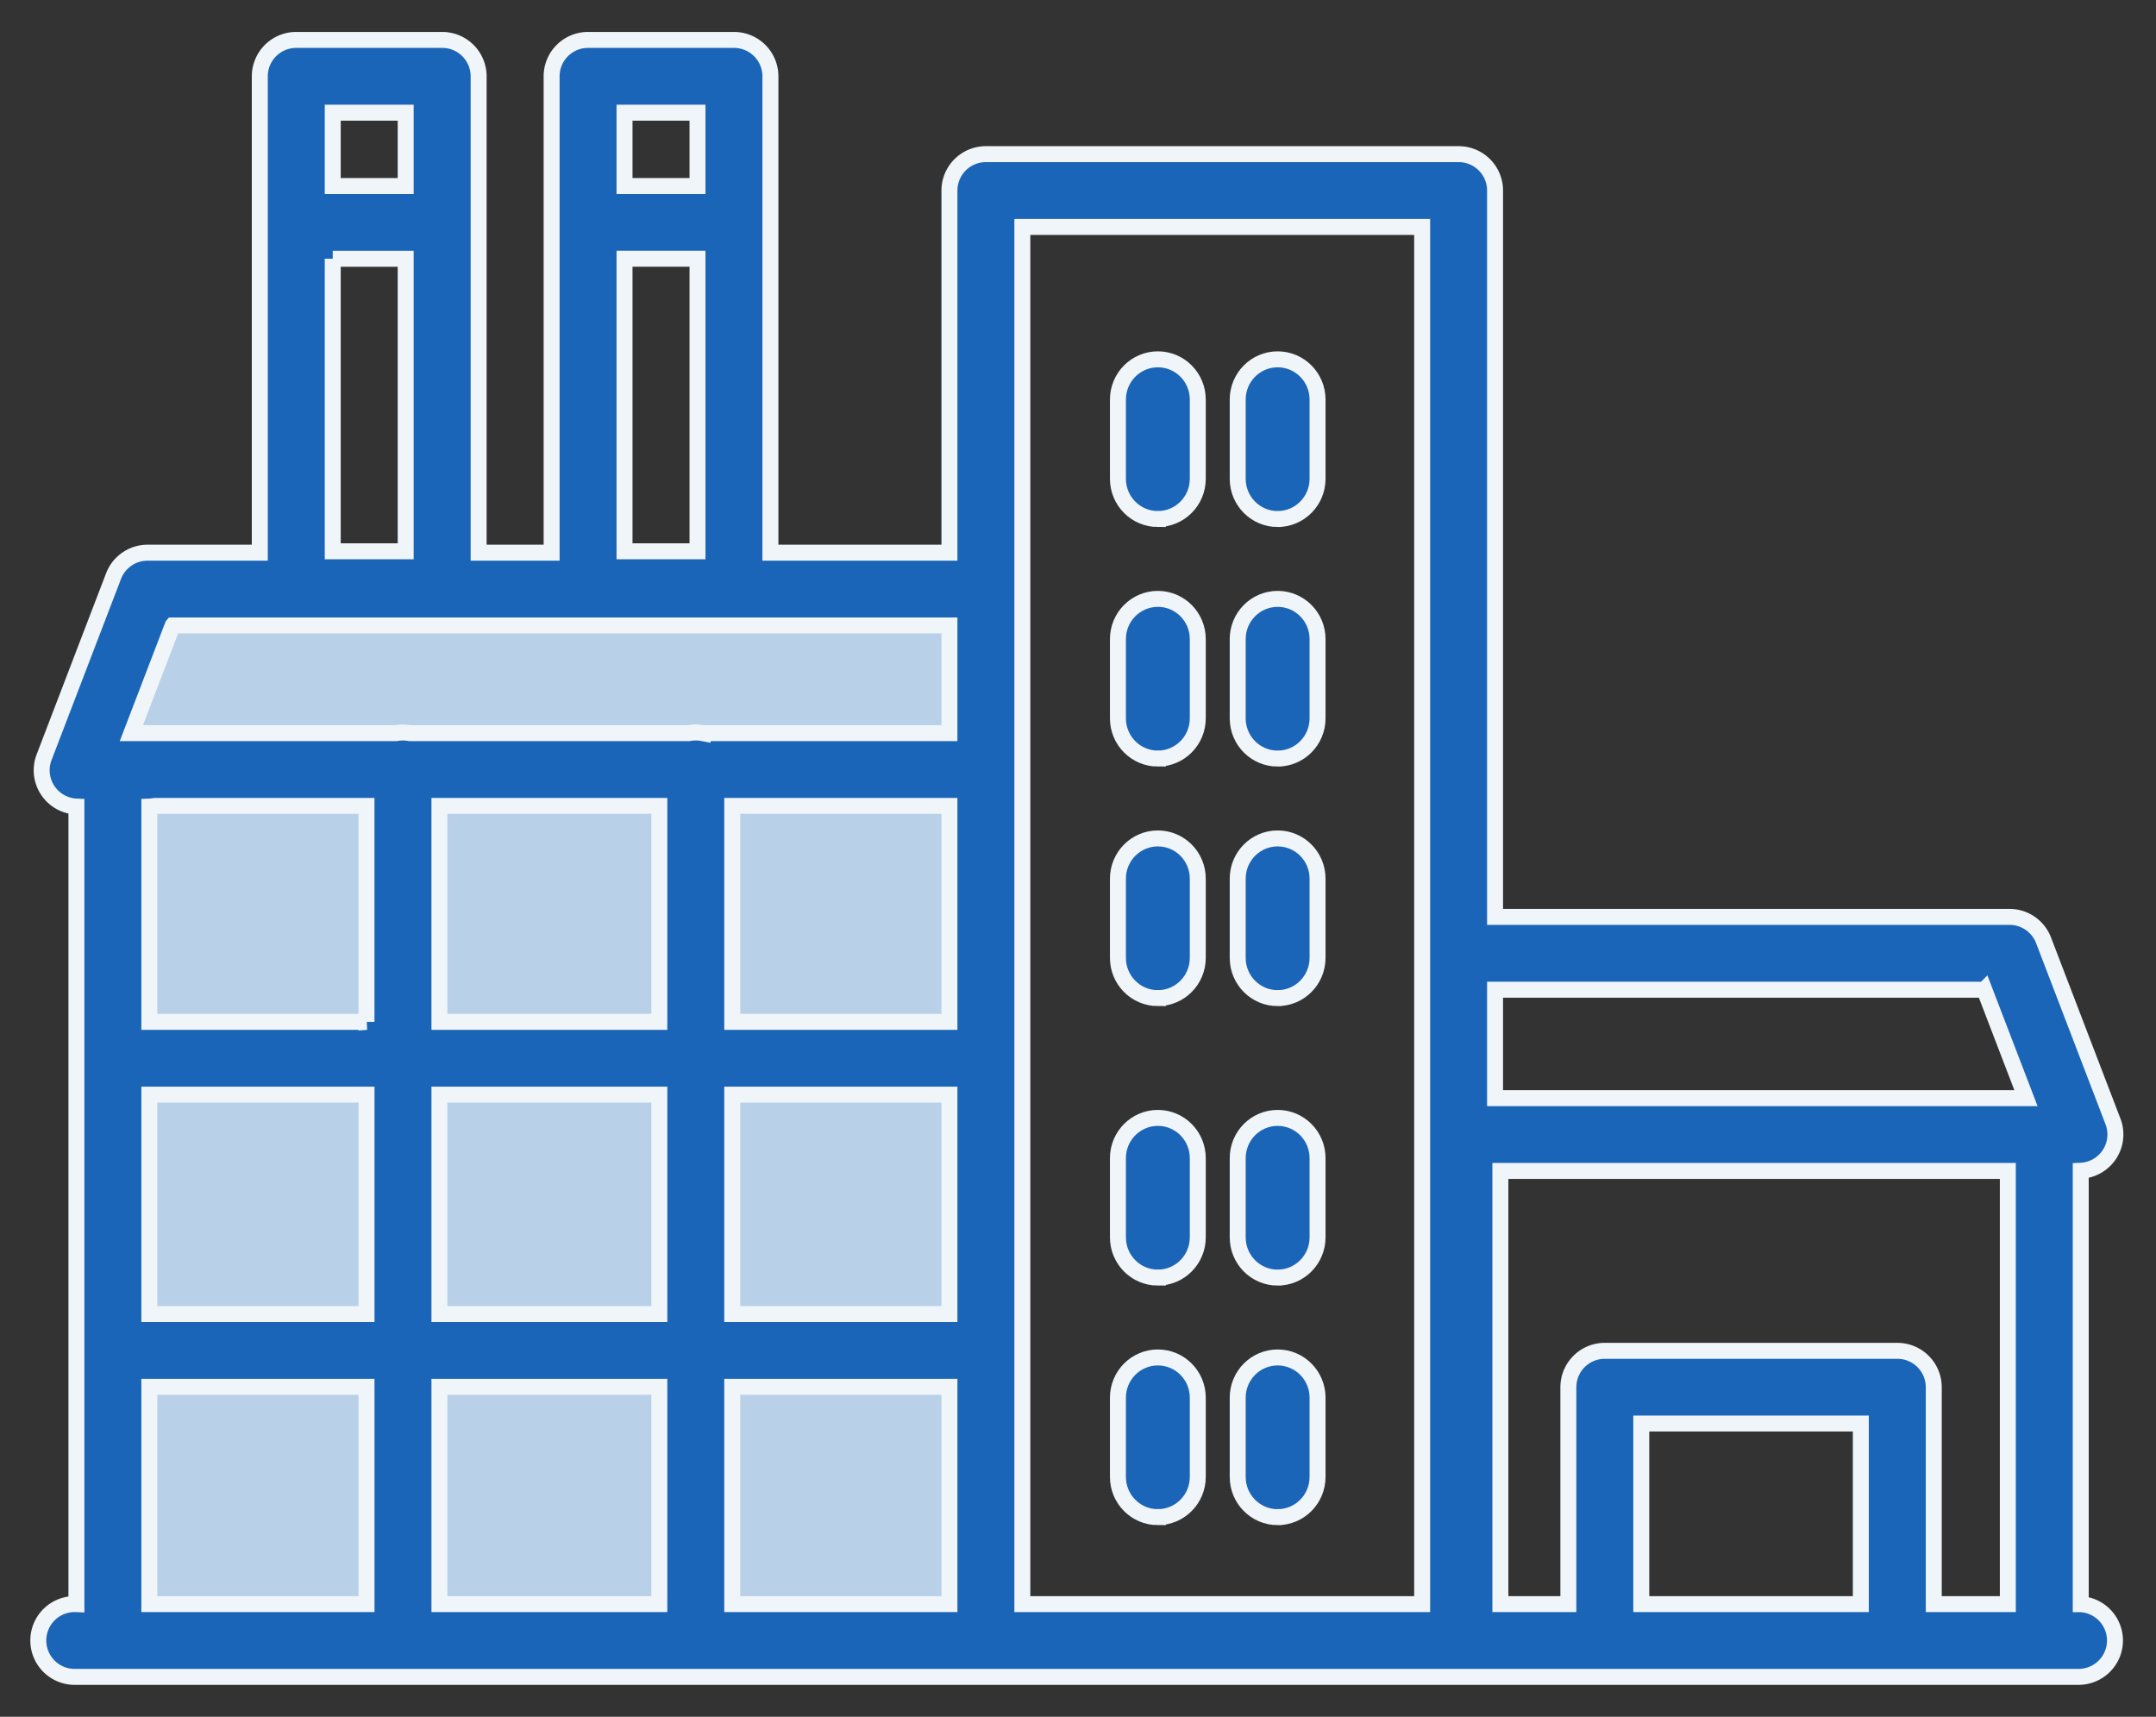 <svg width="54" height="43" viewBox="0 0 54 43" xmlns="http://www.w3.org/2000/svg"><rect x="0" y="0" width="54" height="43" fill="#333333" stroke="none"/><title>004-factory</title><g fill="none"><path fill="#B9D0E9" d="M2.5 40.5v-21l1.5-5h20.5v26z"/><path d="M52.115 40.18V29.324a.91.91 0 0 0 .808-1.234l-1.74-4.54a.913.913 0 0 0-.854-.585H37.446V4.773a.912.912 0 0 0-.914-.912H24.693a.912.912 0 0 0-.913.912v9.07h-4.484V1.911A.912.912 0 0 0 18.383 1h-3.654a.912.912 0 0 0-.913.911v11.932h-1.828V1.911A.912.912 0 0 0 11.075 1H7.42a.912.912 0 0 0-.913.911v11.932h-2.81a.913.913 0 0 0-.853.586l-1.74 4.539a.91.91 0 0 0 .81 1.234v19.976a.912.912 0 1 0 0 1.822h50.173a.911.911 0 0 0 .029-1.82zM15.642 6.48h1.828v7.328h-1.828V6.48zm1.828-3.658V4.66h-1.828V2.822h1.828zM8.334 6.481h1.827v7.327H8.334V6.48zm1.827-3.659V4.66H8.334V2.822h1.827zm39.54 21.967l1.042 2.716H37.446V24.79H49.7zM25.606 5.684H35.62v34.494H25.606V5.684zm-9.092 14.501v5.41h-5.508v-5.41h5.508zm7.266 0v5.41h-5.44v-5.41h5.44zm0 12.728h-5.44v-5.496h5.44v5.496zm-14.6-7.318H3.74v-5.393a.924.924 0 0 0 .143-.017h5.296v5.41zm-5.44 1.822h5.44v5.496H3.74v-5.496zm7.266 0h5.508v5.496h-5.508v-5.496zm5.508 7.318v5.443h-5.508v-5.443h5.508zm1.826 0h5.44v5.443h-5.44v-5.443zM4.325 15.665H23.78v2.698h-6.181a.917.917 0 0 0-.344 0h-6.991a.917.917 0 0 0-.343 0H3.29l1.034-2.697zm-.585 19.07h5.44v5.443H3.74v-5.443zm42.867 5.443h-5.499v-4.523h5.499v4.523zm1.827 0v-5.434a.912.912 0 0 0-.914-.91h-7.325a.912.912 0 0 0-.913.91v5.434h-1.703v-10.85h12.71v10.85h-1.855z" stroke="#F0F5F9" stroke-width=".4" fill="#1A65B7"/><path d="M29 13c.552 0 1-.451 1-1.008v-1.984C30 9.45 29.552 9 29 9s-1 .451-1 1.008v1.984c0 .557.448 1.008 1 1.008zm3 0c.552 0 1-.451 1-1.008v-1.984C33 9.45 32.552 9 32 9s-1 .451-1 1.008v1.984c0 .557.448 1.008 1 1.008zm-3 6c.552 0 1-.451 1-1.008v-1.984C30 15.45 29.552 15 29 15s-1 .451-1 1.008v1.984c0 .557.448 1.008 1 1.008zm3 0c.552 0 1-.451 1-1.008v-1.984C33 15.45 32.552 15 32 15s-1 .451-1 1.008v1.984c0 .557.448 1.008 1 1.008zm-3 6c.552 0 1-.451 1-1.008v-1.984C30 21.45 29.552 21 29 21s-1 .451-1 1.008v1.984c0 .557.448 1.008 1 1.008zm3 0c.552 0 1-.451 1-1.008v-1.984C33 21.45 32.552 21 32 21s-1 .451-1 1.008v1.984c0 .557.448 1.008 1 1.008zm-3 7c.552 0 1-.451 1-1.008v-1.984C30 28.45 29.552 28 29 28s-1 .451-1 1.008v1.984c0 .557.448 1.008 1 1.008zm3 0c.552 0 1-.451 1-1.008v-1.984C33 28.45 32.552 28 32 28s-1 .451-1 1.008v1.984c0 .557.448 1.008 1 1.008zm-3 6c.552 0 1-.451 1-1.008v-1.984C30 34.45 29.552 34 29 34s-1 .451-1 1.008v1.984c0 .557.448 1.008 1 1.008zm3 0c.552 0 1-.451 1-1.008v-1.984C33 34.45 32.552 34 32 34s-1 .451-1 1.008v1.984c0 .557.448 1.008 1 1.008z" stroke="#F0F5F9" stroke-width=".4" fill="#1A65B7"/></g></svg>